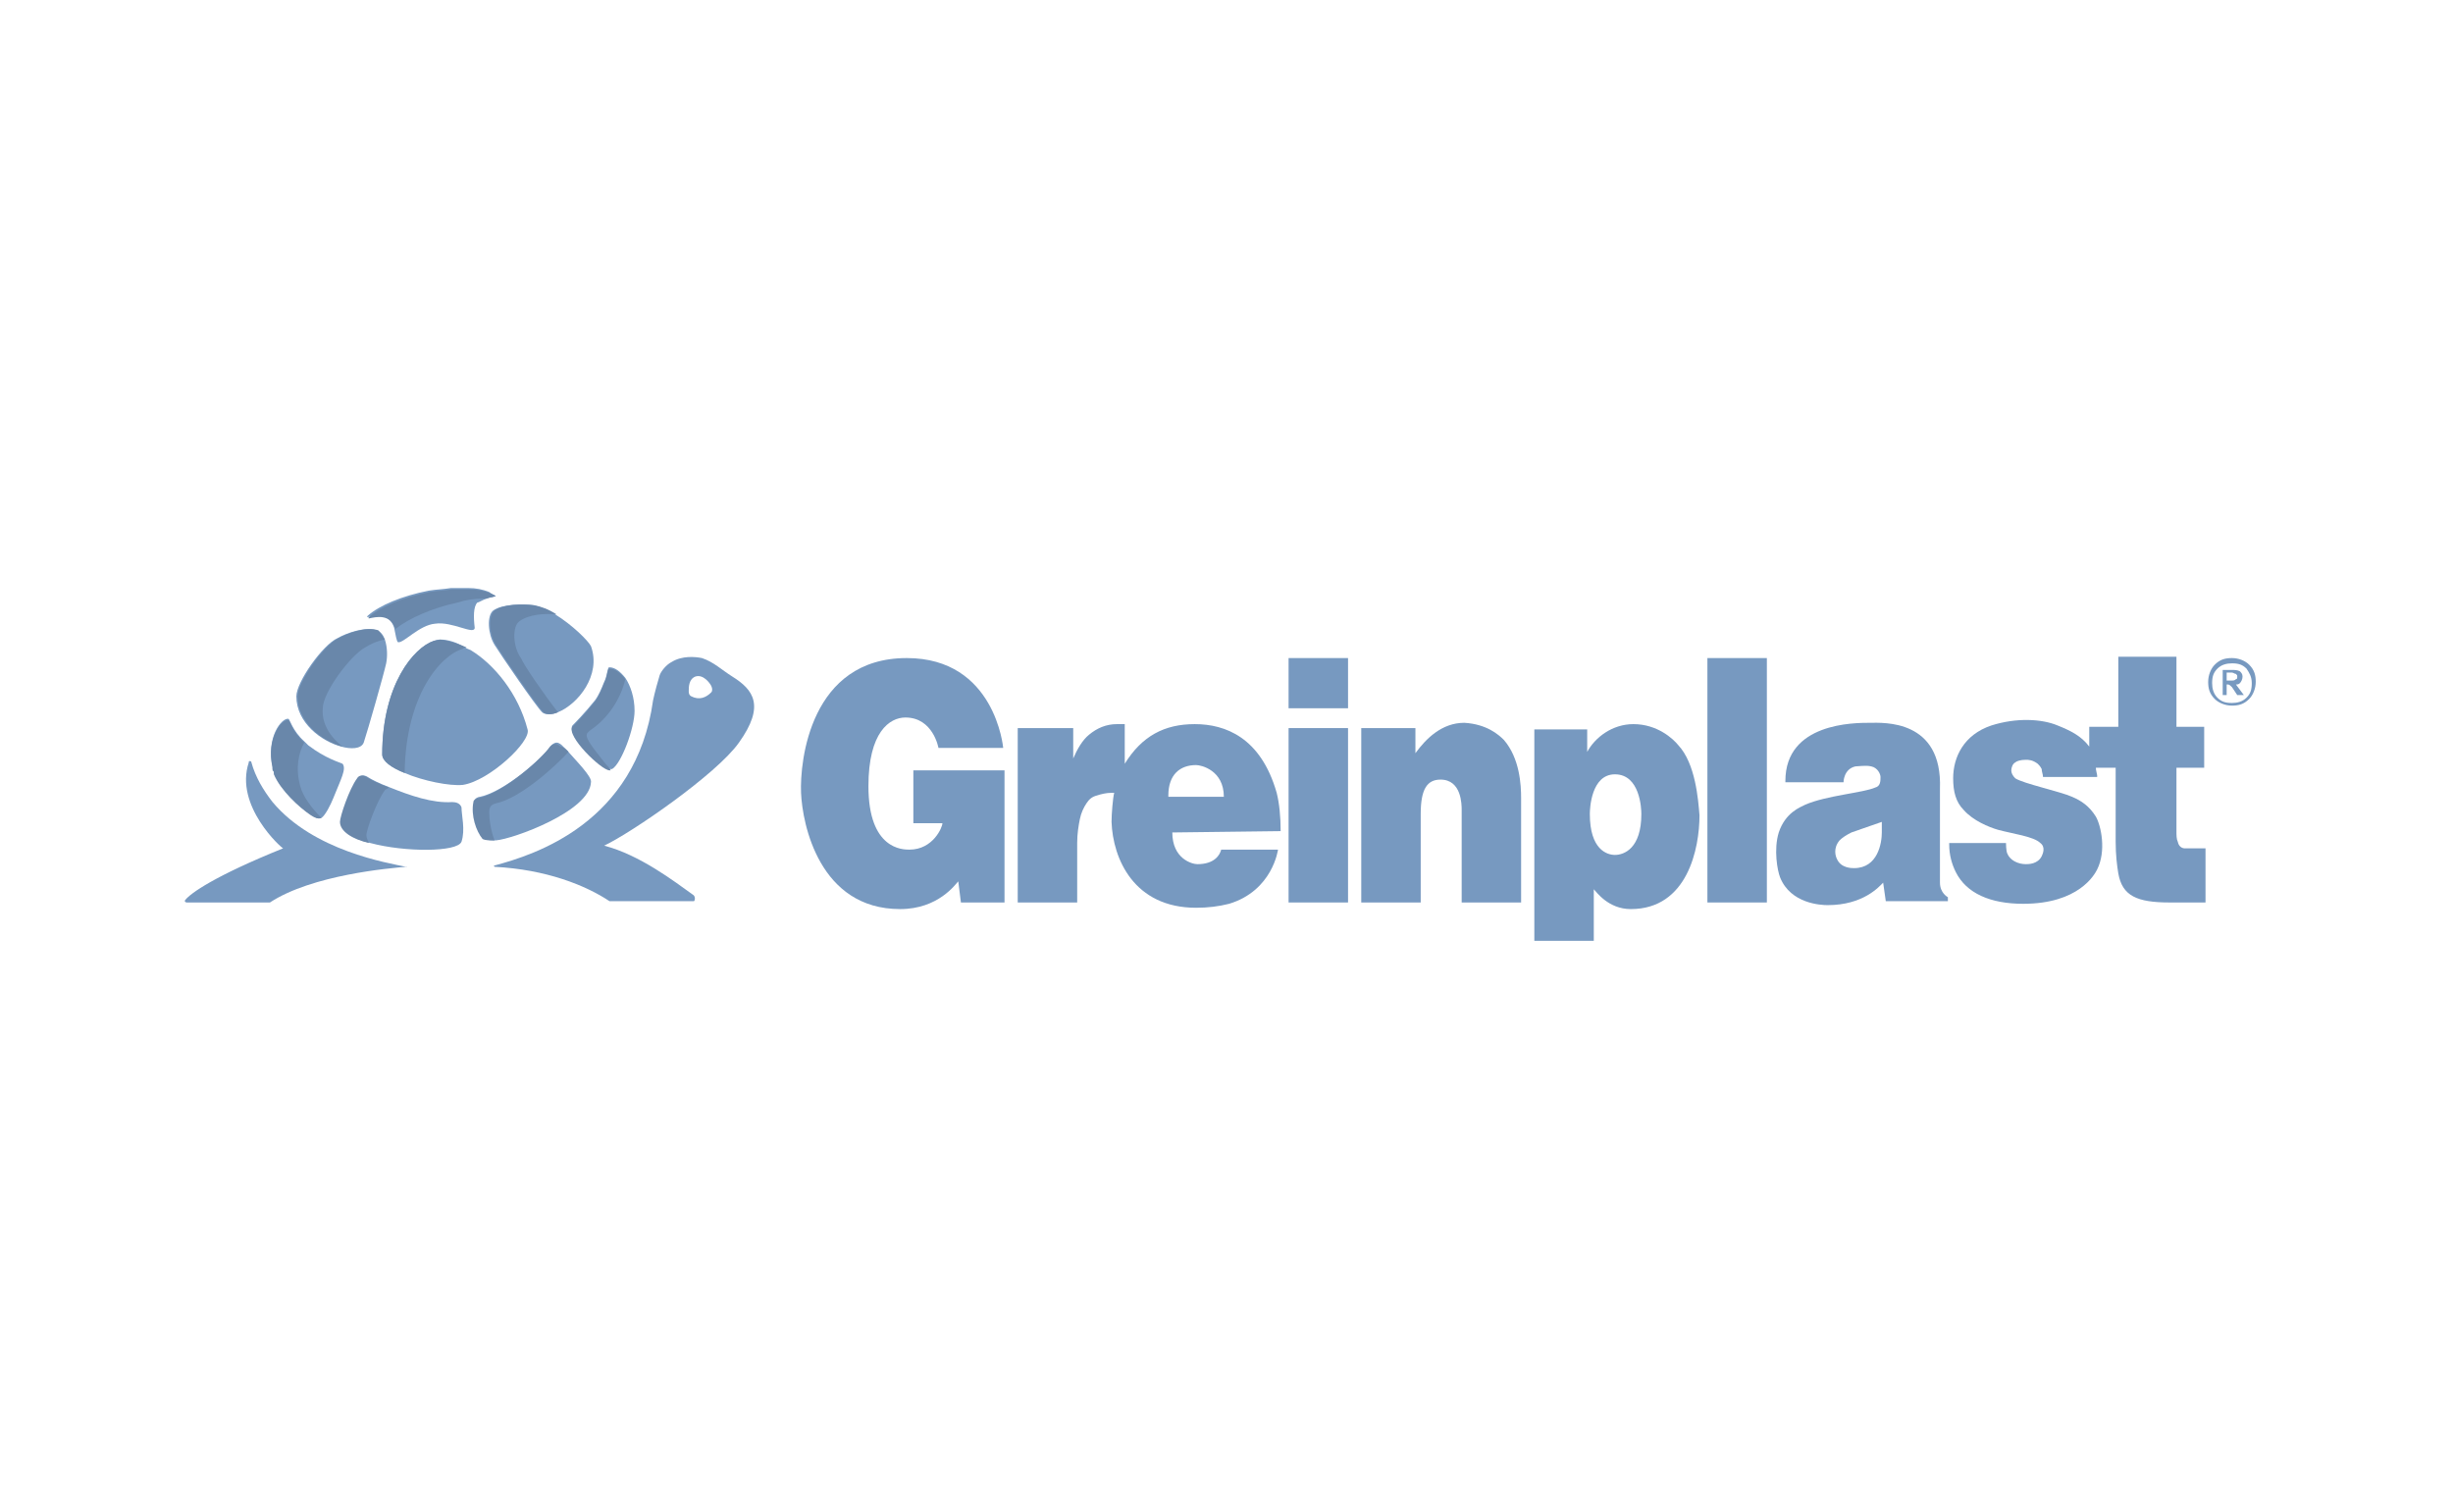 <svg width="146" height="90" viewBox="0 0 146 90" fill="none" xmlns="http://www.w3.org/2000/svg">
<path d="M132.529 40.505H132.844C132.922 40.505 133.001 40.505 133.079 40.426C133.158 40.426 133.158 40.347 133.158 40.269C133.158 40.19 133.158 40.19 133.079 40.111C133.001 40.111 132.922 40.033 132.844 40.033H132.529V40.505ZM132.293 39.875H132.45H132.844C133.001 39.875 133.158 39.876 133.315 39.954C133.394 40.033 133.473 40.111 133.473 40.269C133.473 40.426 133.394 40.583 133.315 40.662C133.237 40.74 133.158 40.74 133.079 40.74L133.551 41.37H133.158L132.844 40.898C132.765 40.819 132.686 40.74 132.608 40.74H132.529V41.37H132.293V39.875V39.875ZM133.709 39.797C133.473 39.561 133.237 39.482 132.844 39.482C132.529 39.482 132.214 39.561 131.978 39.797C131.743 40.033 131.664 40.269 131.664 40.662C131.664 40.976 131.743 41.291 131.978 41.527C132.214 41.763 132.45 41.841 132.844 41.841C133.158 41.841 133.473 41.763 133.709 41.527C133.944 41.291 134.023 41.055 134.023 40.662C134.023 40.269 133.866 40.033 133.709 39.797ZM133.866 39.561C134.18 39.876 134.259 40.19 134.259 40.583C134.259 40.976 134.102 41.37 133.866 41.605C133.551 41.92 133.237 41.999 132.844 41.999C132.45 41.999 132.057 41.841 131.821 41.605C131.507 41.291 131.428 40.976 131.428 40.583C131.428 40.19 131.585 39.797 131.821 39.561C132.136 39.246 132.45 39.168 132.844 39.168C133.237 39.168 133.63 39.325 133.866 39.561Z" fill="#7799C0"/>
<path fill-rule="evenodd" clip-rule="evenodd" d="M59.788 45.852V53.716H57.193L57.035 52.458C56.878 52.615 55.856 54.109 53.575 54.109C48.779 54.109 47.756 49.076 47.678 47.189C47.599 45.301 48.228 39.168 53.969 39.168C59.237 39.168 59.709 44.515 59.709 44.515H55.856C55.856 44.515 55.541 42.706 53.89 42.706C52.946 42.706 51.688 43.571 51.688 46.796C51.688 50.57 53.733 50.57 54.126 50.57C55.541 50.57 56.092 49.233 56.092 48.998H54.362V45.852H59.788Z" fill="#7799C0"/>
<path fill-rule="evenodd" clip-rule="evenodd" d="M72.842 47.425H69.539V47.346C69.539 46.088 70.247 45.537 71.191 45.537C71.505 45.537 72.842 45.852 72.842 47.425ZM76.223 49.469C76.223 48.604 76.145 47.818 75.987 47.189C75.044 43.886 72.921 43.1 71.112 43.1C69.303 43.1 67.966 43.807 66.944 45.459V43.1H66.472C65.843 43.1 65.293 43.336 64.821 43.729C64.428 44.043 64.113 44.594 63.877 45.144V43.336H60.574V53.716H64.113V50.177C64.113 49.627 64.192 49.155 64.27 48.761C64.349 48.368 64.506 48.054 64.663 47.818C64.821 47.582 64.978 47.425 65.293 47.346C65.528 47.267 65.843 47.189 66.158 47.189H66.315C66.236 47.503 66.158 48.447 66.158 48.919C66.236 51.121 67.495 54.03 71.191 54.03C71.898 54.03 72.527 53.952 73.156 53.794C75.751 53.008 76.066 50.57 76.066 50.57H72.685C72.606 50.885 72.291 51.435 71.269 51.435C70.955 51.435 69.775 51.121 69.775 49.548L76.223 49.469Z" fill="#7799C0"/>
<path fill-rule="evenodd" clip-rule="evenodd" d="M80.234 42.156H76.695V39.168H80.234V42.156Z" fill="#7799C0"/>
<path fill-rule="evenodd" clip-rule="evenodd" d="M80.234 53.716H76.695V43.336H80.234V53.716Z" fill="#7799C0"/>
<path fill-rule="evenodd" clip-rule="evenodd" d="M89.513 44.043C90.457 45.144 90.535 46.717 90.535 47.503V53.716H86.997V48.211C86.997 47.897 86.997 46.402 85.738 46.402C84.952 46.402 84.559 46.953 84.559 48.447V53.716H81.02V43.336H84.244V44.83C84.873 43.965 85.817 43.021 87.154 43.021C88.491 43.1 89.198 43.729 89.513 44.043Z" fill="#7799C0"/>
<path fill-rule="evenodd" clip-rule="evenodd" d="M96.119 50.885C95.647 50.885 94.625 50.57 94.625 48.447C94.625 48.132 94.704 46.088 96.119 46.088C97.614 46.088 97.692 48.132 97.692 48.447C97.692 50.492 96.67 50.885 96.119 50.885ZM99.894 44.358C99.579 43.965 98.636 43.1 97.22 43.1C95.962 43.1 94.94 43.886 94.468 44.751V43.414H91.322V55.996H94.861V52.929C95.018 53.087 95.726 54.109 97.063 54.109C100.444 54.109 101.152 50.492 101.152 48.526C101.074 47.582 100.916 45.459 99.894 44.358Z" fill="#7799C0"/>
<path fill-rule="evenodd" clip-rule="evenodd" d="M105.162 53.716H101.623V39.168H105.162V53.716Z" fill="#7799C0"/>
<path fill-rule="evenodd" clip-rule="evenodd" d="M112.004 49.548C112.004 50.177 111.768 51.671 110.353 51.671C110.196 51.671 109.567 51.671 109.331 51.121C109.252 50.963 109.095 50.492 109.488 50.02C109.645 49.862 109.881 49.705 110.196 49.548L112.004 48.919V49.548ZM115.464 52.536C115.464 52.3 115.464 46.953 115.464 46.953C115.622 42.785 112.083 43.021 111.297 43.021C110.353 43.021 106.264 43.021 106.264 46.481V46.56H109.724C109.724 46.56 109.724 45.773 110.432 45.616C110.589 45.616 111.061 45.537 111.375 45.616C111.768 45.695 111.926 46.088 111.926 46.245C111.926 46.481 111.926 46.796 111.611 46.874C110.903 47.189 108.701 47.346 107.443 47.897C107.129 48.054 106.264 48.368 105.87 49.548C105.556 50.57 105.792 51.828 105.949 52.222C106.578 53.794 108.387 53.873 108.78 53.873C110.903 53.873 111.847 52.772 112.083 52.536L112.24 53.637H115.936V53.401C115.936 53.401 115.464 53.165 115.464 52.536Z" fill="#7799C0"/>
<path fill-rule="evenodd" clip-rule="evenodd" d="M131.27 50.57V53.716H129.146C127.181 53.716 126.316 53.322 126.08 51.986C126.001 51.514 125.922 50.885 125.922 50.098V45.695H124.743C124.743 45.852 124.821 46.088 124.821 46.166V46.245H121.597C121.597 46.088 121.519 45.931 121.519 45.773C121.44 45.616 121.361 45.537 121.283 45.459C120.968 45.223 120.732 45.223 120.575 45.223C120.26 45.223 120.024 45.301 119.946 45.38C119.789 45.459 119.71 45.695 119.71 45.852C119.71 46.009 119.789 46.166 119.946 46.324C120.418 46.638 122.62 47.11 123.327 47.425C123.878 47.66 124.35 47.975 124.743 48.604C125.057 49.155 125.372 50.649 124.821 51.75C124.664 52.064 123.72 53.794 120.418 53.794C118.452 53.794 117.036 53.165 116.407 51.907C116.171 51.435 116.014 50.885 116.014 50.256V50.177H119.395C119.395 50.177 119.395 50.649 119.474 50.806C119.631 51.199 120.103 51.435 120.575 51.435C120.732 51.435 121.283 51.435 121.519 50.963C121.597 50.806 121.755 50.413 121.44 50.177C121.047 49.784 119.789 49.627 118.924 49.391C118.373 49.233 117.429 48.84 116.879 48.211C116.407 47.739 116.25 47.11 116.25 46.324C116.25 45.066 116.879 43.729 118.53 43.178C120.024 42.706 121.519 42.785 122.462 43.178C123.249 43.493 123.878 43.807 124.35 44.436V43.257H126.08V39.089H129.54V43.257H131.191V45.695H129.54V49.469C129.54 49.705 129.54 49.941 129.618 50.098C129.697 50.492 130.011 50.492 130.011 50.492H131.27V50.57Z" fill="#7799C0"/>
<path fill-rule="evenodd" clip-rule="evenodd" d="M29.512 35.472C29.355 35.55 29.119 35.55 28.962 35.629C28.726 35.708 28.49 35.865 28.412 35.865C28.176 36.101 28.176 36.73 28.254 37.359C28.254 37.831 26.917 36.966 25.895 37.123C24.951 37.202 24.008 38.303 23.693 38.224C23.615 38.224 23.536 37.752 23.457 37.359C23.143 36.416 22.278 36.651 21.885 36.73C21.885 36.73 21.806 36.73 21.885 36.651C22.592 36.022 23.929 35.472 25.502 35.157C25.974 35.079 26.367 35.079 26.839 35C27.153 35 27.468 35 27.704 35C27.782 35 27.782 35 27.861 35C28.333 35 28.726 35.079 29.119 35.236C29.198 35.315 29.355 35.393 29.512 35.472C29.512 35.472 29.512 35.393 29.512 35.472Z" fill="#7799C0"/>
<path fill-rule="evenodd" clip-rule="evenodd" d="M27.547 46.717C26.76 46.796 25.187 46.481 24.086 46.009C23.3 45.695 22.75 45.302 22.75 44.908C22.75 40.741 24.637 38.539 25.817 38.145C25.974 38.067 26.131 38.067 26.21 38.067C26.681 38.067 27.153 38.224 27.704 38.539C27.782 38.617 27.861 38.617 28.018 38.696C29.434 39.561 30.849 41.291 31.4 43.414C31.636 44.122 29.119 46.481 27.547 46.717Z" fill="#7799C0"/>
<path fill-rule="evenodd" clip-rule="evenodd" d="M33.209 42.392C32.815 42.549 32.422 42.549 32.265 42.392C31.872 41.999 29.827 39.011 29.434 38.381C29.041 37.752 28.962 36.651 29.355 36.337C29.906 35.944 31.085 35.944 31.714 36.022C32.108 36.101 32.579 36.258 33.051 36.573C34.074 37.202 35.017 38.145 35.174 38.46C35.803 40.19 34.388 41.92 33.209 42.392Z" fill="#7799C0"/>
<path fill-rule="evenodd" clip-rule="evenodd" d="M35.174 46.56C35.096 48.29 30.535 49.941 29.512 50.02C29.198 50.02 28.962 50.02 28.805 49.862C28.412 49.391 28.097 48.447 28.254 47.66C28.254 47.503 28.49 47.425 28.569 47.425C30.063 47.11 32.343 45.066 32.815 44.358C32.815 44.358 32.972 44.2 33.13 44.2C33.287 44.2 33.444 44.358 33.444 44.358C33.444 44.358 33.602 44.515 33.759 44.672C34.309 45.301 35.253 46.245 35.174 46.56Z" fill="#7799C0"/>
<path fill-rule="evenodd" clip-rule="evenodd" d="M37.769 42.313C37.769 43.336 36.982 45.459 36.432 45.773C36.432 45.773 36.432 45.773 36.353 45.773H36.275C35.803 45.773 33.679 43.729 34.073 43.178C34.151 43.1 34.781 42.471 35.41 41.684C35.645 41.37 35.803 40.977 35.96 40.583C36.117 40.269 36.117 40.033 36.196 39.797C36.196 39.797 36.196 39.718 36.275 39.718C36.589 39.718 36.904 39.954 37.218 40.347C37.533 40.819 37.769 41.527 37.769 42.313Z" fill="#7799C0"/>
<path fill-rule="evenodd" clip-rule="evenodd" d="M22.985 39.482C22.828 40.19 21.884 43.493 21.648 44.201C21.491 44.594 20.862 44.594 20.311 44.437C19.132 44.122 17.638 43.021 17.638 41.448C17.638 40.583 19.211 38.382 20.076 37.988C20.626 37.674 21.727 37.281 22.435 37.516C22.671 37.595 22.828 37.831 22.907 38.067C23.064 38.539 23.064 39.089 22.985 39.482Z" fill="#7799C0"/>
<path fill-rule="evenodd" clip-rule="evenodd" d="M27.468 50.098C27.232 50.727 24.087 50.728 22.042 50.177C21.02 49.941 20.312 49.469 20.312 48.919C20.312 48.604 20.863 46.953 21.334 46.324C21.413 46.166 21.649 46.088 21.885 46.245C22.121 46.403 22.593 46.638 23.222 46.874C24.401 47.346 25.738 47.818 26.918 47.739C27.154 47.739 27.39 47.818 27.468 48.054C27.468 48.526 27.704 49.391 27.468 50.098Z" fill="#7799C0"/>
<path fill-rule="evenodd" clip-rule="evenodd" d="M19.839 47.503C19.682 47.896 19.367 48.526 19.132 48.683H19.053C18.974 48.761 18.738 48.683 18.503 48.447C17.795 47.975 16.694 46.953 16.301 46.009V45.931C16.301 45.852 16.301 45.852 16.222 45.773C16.222 45.695 16.222 45.694 16.222 45.616C15.829 43.886 16.773 42.706 17.166 42.785C17.244 42.785 17.402 43.493 18.109 44.122C18.188 44.2 18.267 44.279 18.345 44.358C19.367 45.144 20.233 45.38 20.39 45.459C20.626 45.773 20.311 46.324 19.839 47.503Z" fill="#7799C0"/>
<path fill-rule="evenodd" clip-rule="evenodd" d="M42.33 41.212C42.016 41.527 41.622 41.684 41.15 41.448C40.993 41.37 40.993 41.212 40.993 41.134C40.993 40.898 40.993 40.426 41.386 40.269C41.858 40.111 42.251 40.662 42.33 40.819C42.409 40.977 42.409 41.134 42.33 41.212ZM43.588 40.269C42.959 39.876 42.487 39.404 41.779 39.168C41.386 39.089 40.6 39.011 39.971 39.404C39.656 39.561 39.342 39.954 39.263 40.19C39.184 40.426 38.949 41.291 38.87 41.684C37.848 48.998 31.793 50.885 29.433 51.514C29.355 51.514 29.433 51.593 29.433 51.593C32.5 51.75 34.859 52.694 36.275 53.637H41.308C41.386 53.559 41.386 53.323 41.229 53.244C40.128 52.458 38.084 50.885 35.96 50.334C37.612 49.548 42.645 46.088 43.981 44.201C45.554 41.999 44.846 41.055 43.588 40.269Z" fill="#7799C0"/>
<path fill-rule="evenodd" clip-rule="evenodd" d="M24.165 51.593C24.244 51.593 24.165 51.671 24.165 51.593C23.221 51.671 18.582 52.065 16.065 53.716H15.987H11.111C11.033 53.716 10.954 53.637 11.033 53.559C11.347 53.165 12.763 52.143 16.852 50.492C16.773 50.492 13.942 47.975 14.807 45.38C14.807 45.302 14.807 45.302 14.886 45.302C14.964 45.302 14.964 45.38 14.964 45.38C15.2 46.245 15.672 47.032 16.223 47.739C18.66 50.649 23.064 51.357 24.165 51.593C24.165 51.593 24.165 51.514 24.165 51.593Z" fill="#7799C0"/>
<path fill-rule="evenodd" clip-rule="evenodd" d="M33.838 44.751C33.13 45.537 31.007 47.503 29.512 47.818C29.198 47.897 29.119 48.054 29.119 48.368C29.119 48.762 29.198 49.391 29.434 50.02C29.119 50.02 28.883 50.02 28.726 49.941C28.333 49.469 28.018 48.526 28.176 47.739C28.176 47.582 28.412 47.503 28.49 47.503C29.984 47.189 32.265 45.144 32.737 44.437C32.737 44.437 32.894 44.279 33.051 44.279C33.209 44.279 33.366 44.437 33.366 44.437C33.523 44.437 33.68 44.594 33.838 44.751Z" fill="#6987AA"/>
<path fill-rule="evenodd" clip-rule="evenodd" d="M22.908 47.032C22.436 47.661 21.807 49.391 21.807 49.705C21.807 49.862 21.885 50.02 21.964 50.177C20.942 49.941 20.234 49.469 20.234 48.919C20.234 48.604 20.785 46.953 21.256 46.324C21.335 46.166 21.571 46.088 21.807 46.245C22.043 46.403 22.515 46.638 23.144 46.874C23.065 46.953 22.986 46.953 22.908 47.032Z" fill="#6987AA"/>
<path fill-rule="evenodd" clip-rule="evenodd" d="M22.907 38.067C22.435 38.145 21.963 38.381 21.727 38.539C20.862 39.011 19.211 41.212 19.211 42.156C19.132 43.1 19.683 43.886 20.39 44.437C19.211 44.122 17.717 43.021 17.717 41.448C17.717 40.583 19.289 38.382 20.154 37.988C20.705 37.674 21.806 37.281 22.514 37.516C22.592 37.595 22.749 37.831 22.907 38.067Z" fill="#6987AA"/>
<path fill-rule="evenodd" clip-rule="evenodd" d="M29.512 35.472C29.355 35.551 29.119 35.551 28.961 35.629H28.725C28.254 35.629 27.703 35.708 27.231 35.865C25.737 36.18 24.322 36.809 23.535 37.438C23.221 36.494 22.356 36.73 21.963 36.809C21.963 36.809 21.884 36.809 21.963 36.73C22.67 36.101 24.007 35.551 25.58 35.236C26.052 35.157 26.445 35.157 26.917 35.079C27.231 35.079 27.546 35.079 27.782 35.079C27.86 35.079 27.86 35.079 27.939 35.079C28.411 35.079 28.804 35.157 29.197 35.315C29.197 35.315 29.355 35.393 29.512 35.472C29.512 35.472 29.512 35.393 29.512 35.472Z" fill="#6987AA"/>
<path fill-rule="evenodd" clip-rule="evenodd" d="M36.039 45.459C36.117 45.538 36.275 45.695 36.353 45.852H36.275C35.803 45.852 33.679 43.807 34.073 43.257C34.151 43.178 34.781 42.549 35.41 41.763C35.645 41.448 35.803 41.055 35.96 40.662C36.117 40.347 36.117 40.111 36.196 39.876C36.196 39.876 36.196 39.797 36.275 39.797C36.589 39.797 36.904 40.033 37.218 40.426C37.061 41.134 36.511 42.549 35.095 43.493L35.016 43.572C34.702 43.807 35.174 44.358 36.039 45.459Z" fill="#6987AA"/>
<path fill-rule="evenodd" clip-rule="evenodd" d="M19.132 48.683C19.053 48.683 19.053 48.683 19.132 48.683C18.974 48.762 18.738 48.683 18.503 48.526C17.795 48.054 16.694 47.032 16.301 46.088V46.009C16.301 45.931 16.301 45.931 16.222 45.852C16.222 45.773 16.222 45.773 16.222 45.695C15.829 43.965 16.773 42.785 17.166 42.864C17.244 42.864 17.402 43.572 18.109 44.201C17.795 44.751 17.559 45.695 17.873 46.796C18.031 47.425 18.581 48.133 19.132 48.683Z" fill="#6987AA"/>
<path fill-rule="evenodd" clip-rule="evenodd" d="M33.209 42.392C32.895 42.549 32.501 42.549 32.344 42.392C31.951 41.999 29.906 39.011 29.513 38.381C29.12 37.752 29.041 36.651 29.434 36.337C29.985 35.944 31.165 35.944 31.794 36.022C32.187 36.101 32.658 36.258 33.13 36.573C32.423 36.494 31.479 36.573 30.928 36.966C30.457 37.28 30.535 38.539 31.007 39.168C31.165 39.561 32.344 41.291 33.209 42.392Z" fill="#6987AA"/>
<path fill-rule="evenodd" clip-rule="evenodd" d="M27.782 38.539C27.704 38.539 27.625 38.539 27.547 38.617C26.21 39.011 24.165 41.37 24.086 45.931V46.009C23.3 45.695 22.75 45.302 22.75 44.908C22.75 40.741 24.637 38.539 25.817 38.145C25.974 38.145 26.131 38.067 26.21 38.067C26.76 38.145 27.232 38.303 27.782 38.539Z" fill="#6987AA"/>
</svg>
